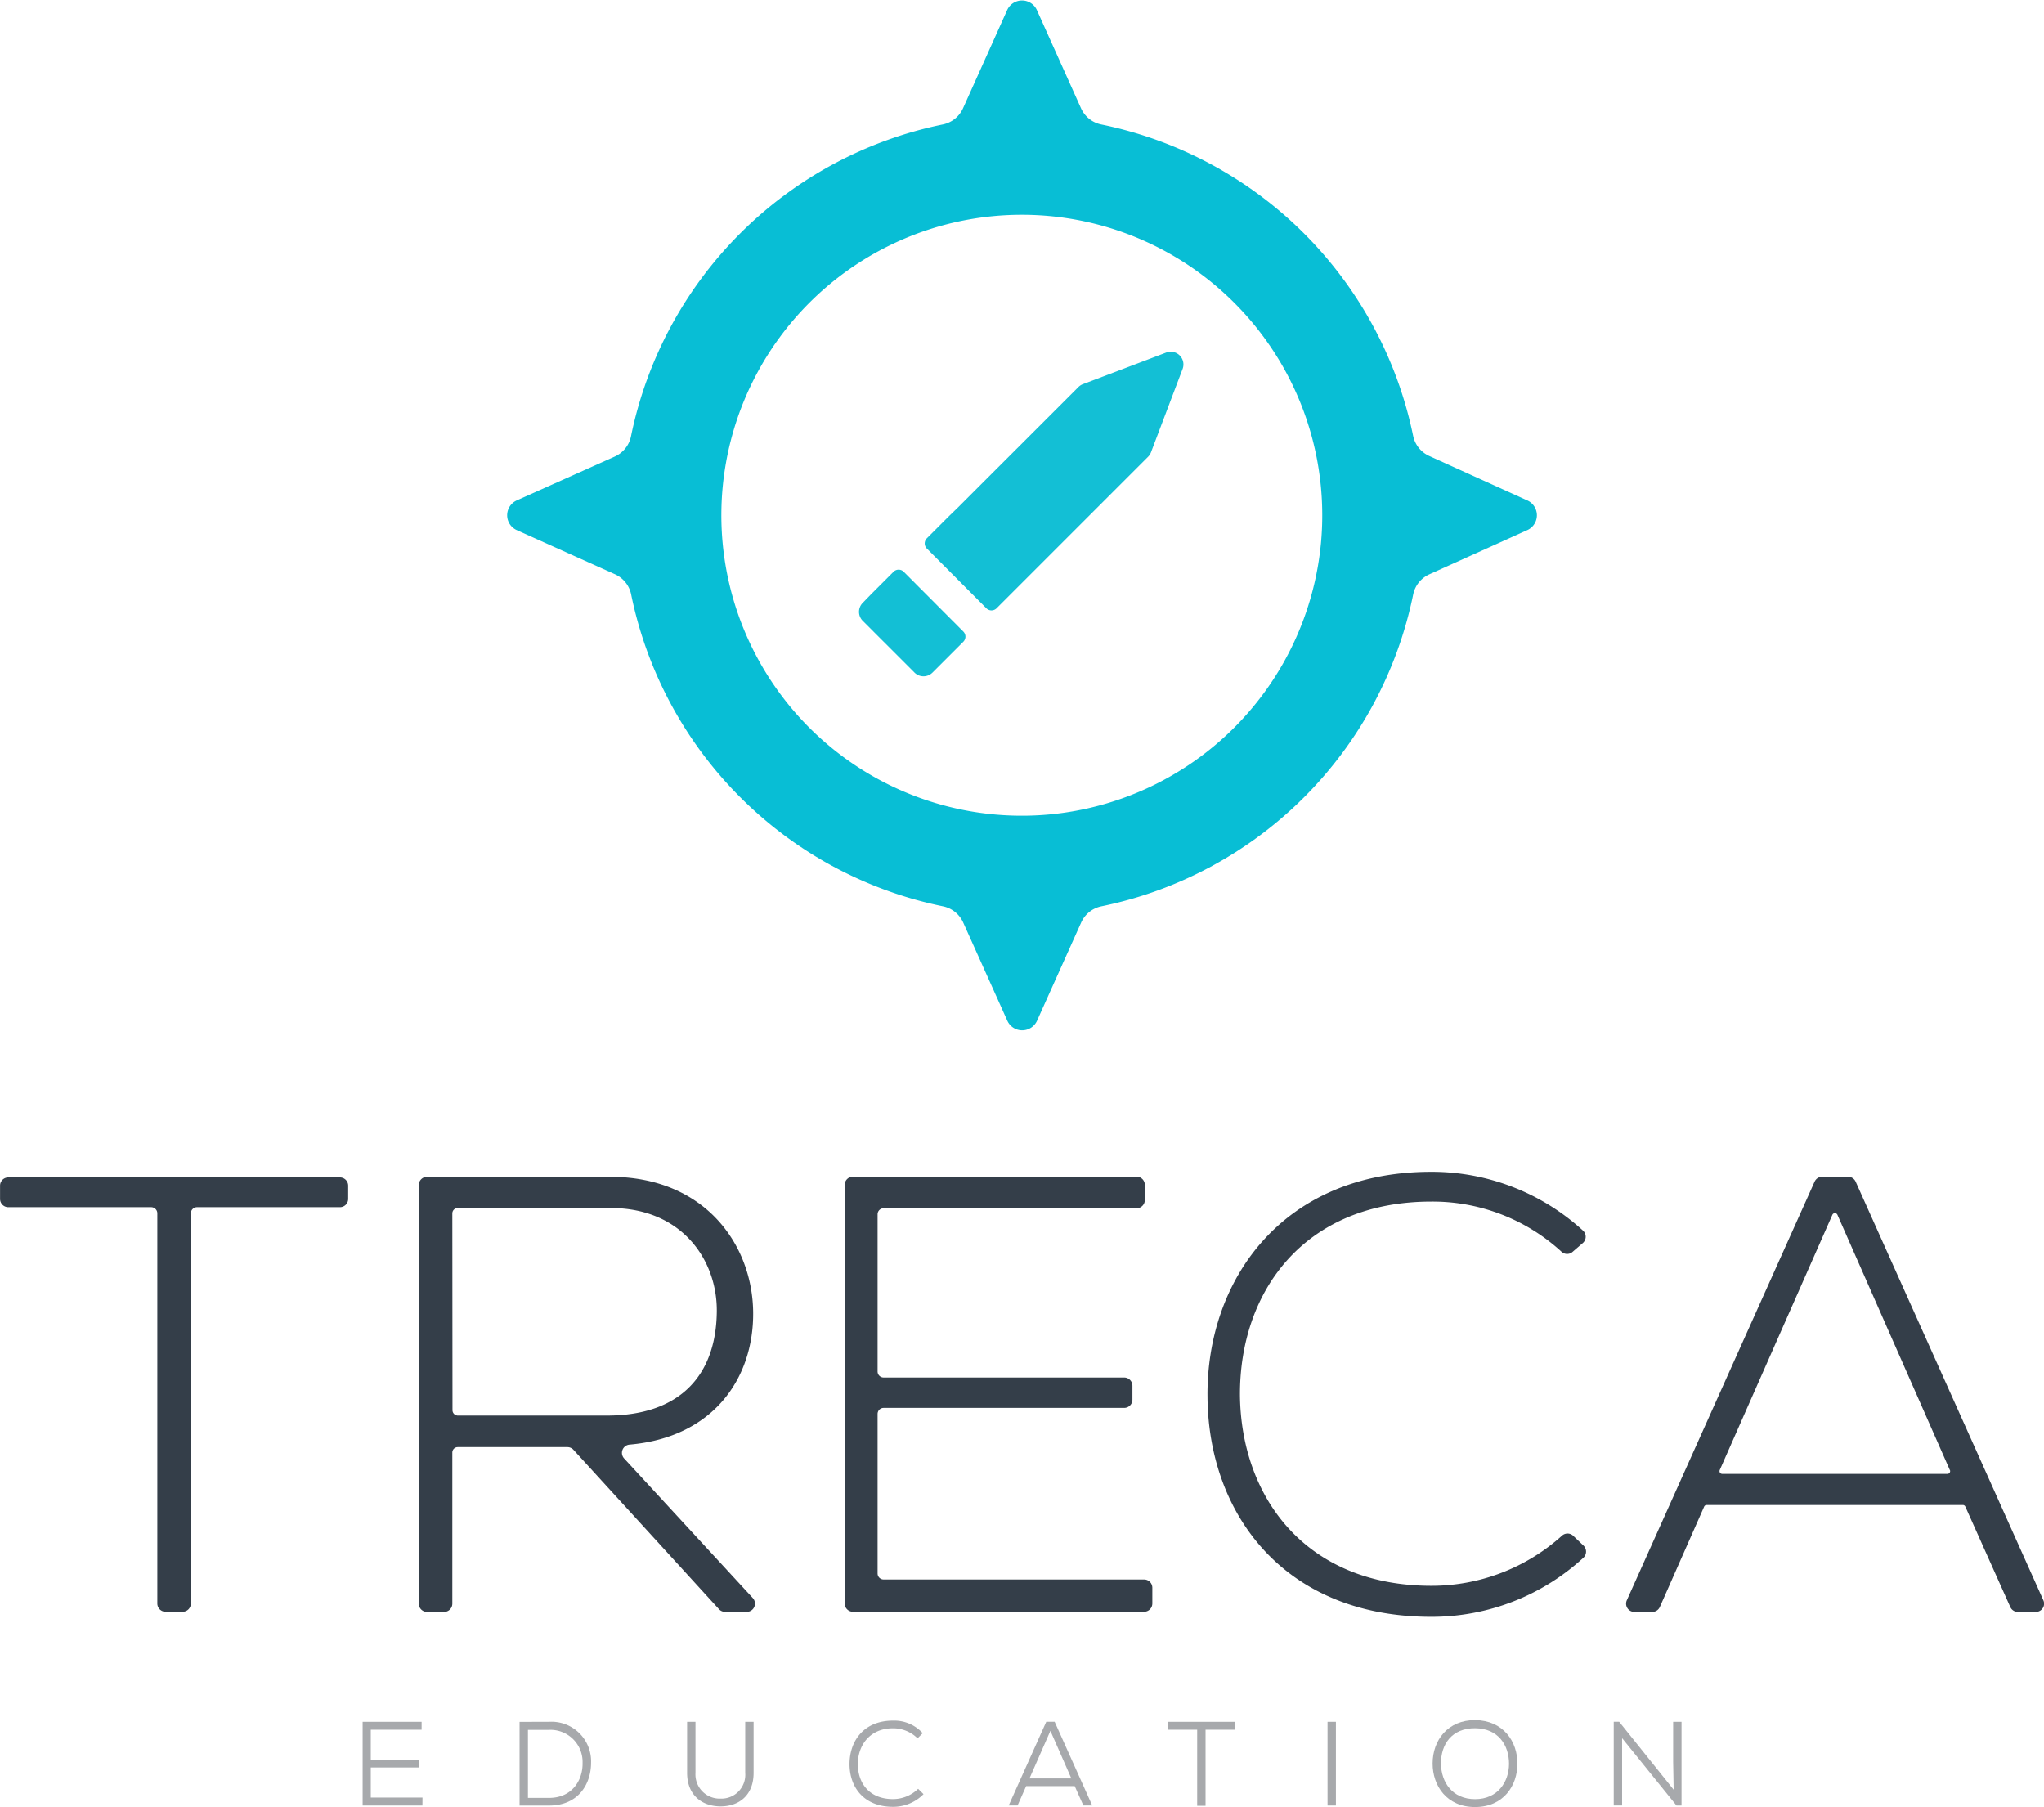 <svg id="Layer_1" data-name="Layer 1" xmlns="http://www.w3.org/2000/svg" viewBox="0 0 376.01 332.41"><defs><style>.cls-1{fill:#343e49;}.cls-2{fill:#08bed5;}.cls-3{fill:#13bfd5;}.cls-4{fill:#a7a9ac;}</style></defs><title>treca_tag</title><path class="cls-1" d="M146.79,362.17H120.52a1.52,1.52,0,0,1-1.52-1.52v-2.44a1.52,1.52,0,0,1,1.52-1.52h61a1.52,1.52,0,0,1,1.52,1.52v2.44a1.52,1.52,0,0,1-1.52,1.52H155.23a1.13,1.13,0,0,0-1.13,1.13v71.77a1.52,1.52,0,0,1-1.52,1.52h-3.13a1.52,1.52,0,0,1-1.52-1.52V363.31A1.13,1.13,0,0,0,146.79,362.17Z" transform="translate(-118.99 -140.11)"/><path class="cls-1" d="M256.38,436.61h-4a1.52,1.52,0,0,1-1.13-.5l-26.76-29.31a1.52,1.52,0,0,0-1.13-.5H203.2a1,1,0,0,0-1,1v27.8a1.52,1.52,0,0,1-1.52,1.52h-3.13a1.52,1.52,0,0,1-1.52-1.52v-77a1.52,1.52,0,0,1,1.52-1.52h33.69c17.38,0,26.18,12.46,26.3,24.93.11,12.21-7.41,23-22.74,24.33a1.52,1.52,0,0,0-1,2.54l23.67,25.68A1.52,1.52,0,0,1,256.38,436.61ZM202.23,399.5a1,1,0,0,0,1,1h27.38c13.95,0,20.12-7.89,20.24-19.09.12-9.37-6.29-19.09-19.55-19.09H203.2a1,1,0,0,0-1,1Z" transform="translate(-118.99 -140.11)"/><path class="cls-1" d="M281.54,393.5h44.25a1.52,1.52,0,0,1,1.52,1.52v2.55a1.52,1.52,0,0,1-1.52,1.52H281.54a1.11,1.11,0,0,0-1.11,1.11v29.34a1.11,1.11,0,0,0,1.11,1.11h47.91a1.52,1.52,0,0,1,1.52,1.52v2.9a1.52,1.52,0,0,1-1.52,1.52H275.9a1.52,1.52,0,0,1-1.52-1.52v-77a1.52,1.52,0,0,1,1.52-1.52h52.17a1.52,1.52,0,0,1,1.52,1.52v2.78a1.52,1.52,0,0,1-1.52,1.52H281.54a1.11,1.11,0,0,0-1.11,1.11V392.4A1.11,1.11,0,0,0,281.54,393.5Z" transform="translate(-118.99 -140.11)"/><path class="cls-1" d="M410.28,424.41a1.54,1.54,0,0,1,0,2.23,41.24,41.24,0,0,1-28,10.88c-27,0-41-18.87-41.16-40.47-.23-21.38,13.72-41.39,41.16-41.39a41.24,41.24,0,0,1,27.93,10.83,1.53,1.53,0,0,1-.06,2.28l-1.91,1.65a1.52,1.52,0,0,1-2-.06,35.08,35.08,0,0,0-23.93-9.22c-23.33,0-35.33,16.46-35.22,35.67.23,18.75,12.12,35,35.22,35a35.83,35.83,0,0,0,24-9.2,1.52,1.52,0,0,1,2.08,0Z" transform="translate(-118.99 -140.11)"/><path class="cls-1" d="M488.8,435.71l-8.27-18.46a.51.51,0,0,0-.46-.3H432.94a.51.51,0,0,0-.46.3l-8.15,18.46a1.52,1.52,0,0,1-1.39.91h-3.29a1.52,1.52,0,0,1-1.39-2.15l34.54-77a1.52,1.52,0,0,1,1.39-.9h4.77a1.52,1.52,0,0,1,1.39.9l34.53,77a1.52,1.52,0,0,1-1.39,2.15h-3.29A1.52,1.52,0,0,1,488.8,435.71Zm-11.12-25.19L457,363.57a.51.51,0,0,0-.93,0l-20.72,46.95a.51.51,0,0,0,.46.71h41.44A.51.51,0,0,0,477.69,410.51Z" transform="translate(-118.99 -140.11)"/><path class="cls-2" d="M400,232.18,381.95,224a5.23,5.23,0,0,1-3-3.7A73.6,73.6,0,0,0,321.54,163a5.23,5.23,0,0,1-3.7-3l-8.13-18.09a3,3,0,0,0-5.42,0l-8.13,18.09a5.23,5.23,0,0,1-3.7,3,73.6,73.6,0,0,0-57.4,57.4,5.23,5.23,0,0,1-3,3.7L214,232.18a3,3,0,0,0,0,5.42l18.09,8.13a5.23,5.23,0,0,1,3,3.7,73.6,73.6,0,0,0,57.4,57.4,5.23,5.23,0,0,1,3.7,3l8.13,18.09a3,3,0,0,0,5.42,0l8.13-18.09a5.23,5.23,0,0,1,3.7-3,73.6,73.6,0,0,0,57.39-57.39,5.23,5.23,0,0,1,3-3.7L400,237.6A3,3,0,0,0,400,232.18Zm-88,57.75a55.27,55.27,0,1,1,50-50A55.33,55.33,0,0,1,312,289.93Z" transform="translate(-118.99 -140.11)"/><path class="cls-3" d="M300.44,252a1.33,1.33,0,0,0,1.88,0l4.13-4.13,1.54-1.54,1.51-1.51,20.7-20.7a2.34,2.34,0,0,0,.53-.83l5.82-15.34a2.34,2.34,0,0,0-3-3l-15.34,5.82a2.34,2.34,0,0,0-.83.53L296.67,232l-1.51,1.51L293.62,235l-4.13,4.13a1.33,1.33,0,0,0,0,1.88Z" transform="translate(-118.99 -140.11)"/><path class="cls-3" d="M285.24,245.29a1.33,1.33,0,0,0-1.88,0l-4.16,4.16L277.7,251a2.34,2.34,0,0,0,0,3.31l9.52,9.52a2.34,2.34,0,0,0,3.31,0l1.51-1.51,4.16-4.16a1.33,1.33,0,0,0,0-1.88Z" transform="translate(-118.99 -140.11)"/><path class="cls-4" d="M196.7,472.23h-11v-15.4h10.85v1.45H187.2v5.52h8.89v1.43H187.2v5.54h9.51Z" transform="translate(-118.99 -140.11)"/><path class="cls-4" d="M220,456.83a7.28,7.28,0,0,1,7.72,7.55c0,3.89-2.33,7.86-7.72,7.86h-5.43v-15.4Zm-3.89,14H220c4.29,0,6.23-3.34,6.16-6.45a5.91,5.91,0,0,0-6.16-6.07h-3.89Z" transform="translate(-118.99 -140.11)"/><path class="cls-4" d="M257.62,456.83v9.4c0,4.16-2.73,6.16-6.07,6.16s-6.16-2-6.16-6.16v-9.4h1.54v9.4a4.45,4.45,0,0,0,4.62,4.73,4.38,4.38,0,0,0,4.53-4.73v-9.4Z" transform="translate(-118.99 -140.11)"/><path class="cls-4" d="M288.88,470.14a7.83,7.83,0,0,1-5.61,2.33c-5.32,0-8-3.56-8-7.86s2.66-8,8-8a7.08,7.08,0,0,1,5.46,2.31l-.95.95a6.38,6.38,0,0,0-4.51-1.85c-4.29,0-6.47,3.17-6.47,6.58,0,3.61,2.18,6.45,6.47,6.45a6.64,6.64,0,0,0,4.62-1.89Z" transform="translate(-118.99 -140.11)"/><path class="cls-4" d="M316.69,468.66h-8.93l-1.58,3.56h-1.63l6.91-15.4H313l6.91,15.4h-1.63Zm-8.32-1.41h7.7l-3.85-8.76Z" transform="translate(-118.99 -140.11)"/><path class="cls-4" d="M339.22,458.28h-5.44v-1.45h12.41v1.45h-5.43v14h-1.54Z" transform="translate(-118.99 -140.11)"/><path class="cls-4" d="M363.2,472.23v-15.4h1.54v15.4Z" transform="translate(-118.99 -140.11)"/><path class="cls-4" d="M398.13,464.57c0,4-2.57,7.94-7.79,7.94s-7.81-3.92-7.81-8c0-4.33,2.82-8,7.81-8C395.56,456.58,398.16,460.46,398.13,464.57Zm-7.79,6.49c4.2,0,6.23-3.19,6.25-6.49,0-3.45-2-6.54-6.25-6.56s-6.31,2.93-6.27,6.56C384.12,467.94,386.14,471.06,390.35,471.06Z" transform="translate(-118.99 -140.11)"/><path class="cls-4" d="M426.87,469.32l-.09-5.1v-7.39h1.54v15.4h-.93l-10-12.39,0,4.55v7.83h-1.54v-15.4h1Z" transform="translate(-118.99 -140.11)"/></svg>